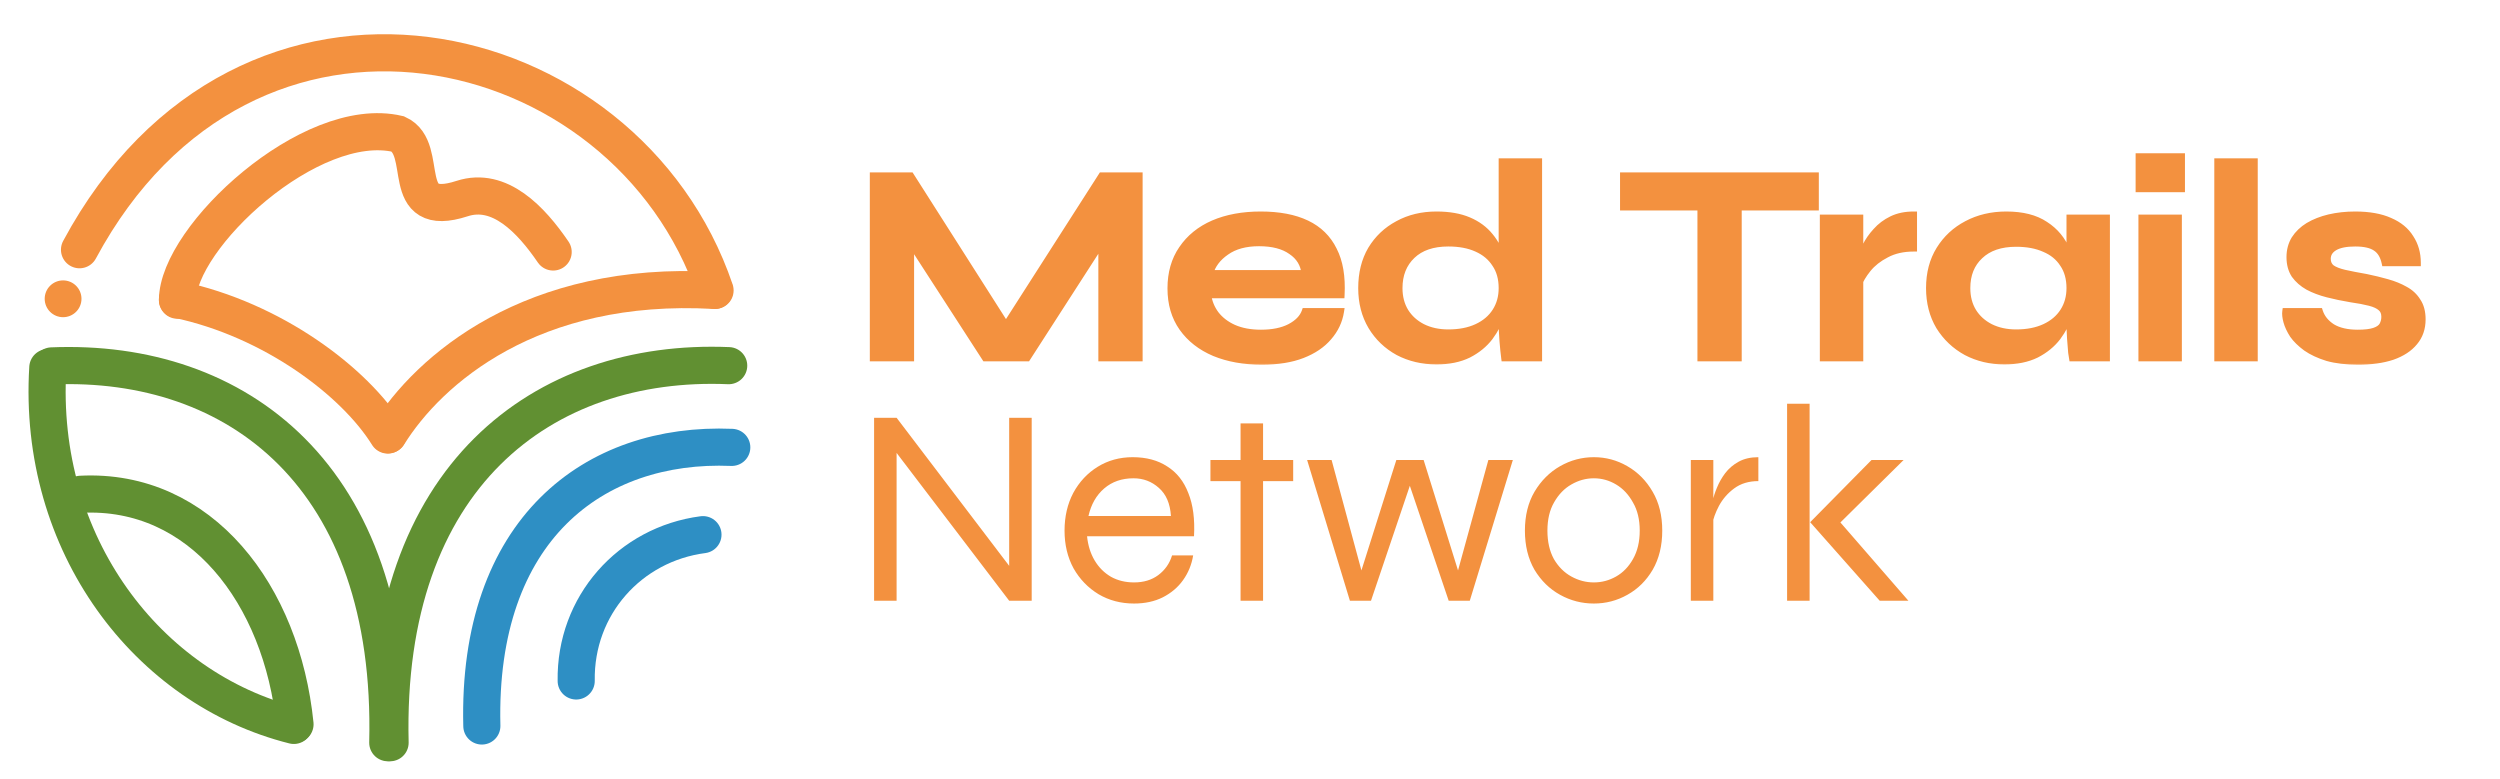 <svg xmlns="http://www.w3.org/2000/svg" width="247" height="77" viewBox="0 0 247 77" fill="none"><circle cx="6.233" cy="29.521" r="1.742" fill="#F3913F" stroke="#F3913F" stroke-width="0.151"></circle><path d="M7.973 48.835C19.849 48.226 27.848 58.751 29.147 71.558" stroke="#619032" stroke-width="3.668" stroke-linecap="round"></path><path d="M38.312 42.981C35.044 37.714 26.953 31.585 17.534 29.593" stroke="#F3913F" stroke-width="3.668" stroke-linecap="round"></path><path d="M70.591 28.692C52.545 27.667 42.37 36.503 38.37 42.95" stroke="#F3913F" stroke-width="3.668" stroke-linecap="round"></path><path d="M17.534 29.659C17.534 23.454 30.684 11.215 39.311 13.236C42.558 14.72 39.19 21.723 45.657 19.619C49.36 18.414 52.468 21.697 54.651 24.897" stroke="#F3913F" stroke-width="3.668" stroke-linecap="round"></path><path d="M70.647 28.692C61.847 2.73 24.291 -5.915 7.856 24.673" stroke="#F3913F" stroke-width="3.668" stroke-linecap="round"></path><path d="M38.312 73.379C38.962 47.072 23.436 35.388 5.105 36.152" stroke="#619032" stroke-width="3.668" stroke-linecap="round"></path><path d="M38.54 73.38C37.891 47.073 53.664 35.363 71.995 36.127" stroke="#619032" stroke-width="3.668" stroke-linecap="round"></path><path d="M47.606 71.728C47.124 52.306 58.691 43.637 72.299 44.201" stroke="#2E8FC4" stroke-width="3.668" stroke-linecap="round"></path><path d="M69.452 52.824C62.23 53.768 56.805 59.819 56.928 67.279" stroke="#2E8FC4" stroke-width="3.668" stroke-linecap="round"></path><path d="M29.033 71.671C14.614 68.058 3.648 53.783 4.725 36.319" stroke="#619032" stroke-width="3.668" stroke-linecap="round"></path><mask id="path-12-outside-1_444_266" maskUnits="userSpaceOnUse" x="85.135" y="14.36" width="155" height="22" fill="black"><rect fill="white" x="85.135" y="14.36" width="155" height="22"></rect><path d="M100.263 33.525H98.511L108.855 17.37H112.553V35.36H108.855V22.291L109.745 22.542L101.486 35.36H97.343L89.085 22.597L89.975 22.347V35.36H86.276V17.37H89.975L100.263 33.525ZM128.949 30.772H132.452C132.304 31.718 131.905 32.561 131.256 33.303C130.626 34.044 129.764 34.628 128.67 35.054C127.577 35.481 126.242 35.694 124.666 35.694C122.905 35.694 121.348 35.416 119.995 34.86C118.642 34.285 117.585 33.46 116.825 32.385C116.065 31.31 115.685 30.012 115.685 28.492C115.685 26.972 116.056 25.674 116.797 24.599C117.539 23.506 118.568 22.672 119.884 22.097C121.218 21.522 122.776 21.235 124.555 21.235C126.372 21.235 127.883 21.522 129.088 22.097C130.293 22.672 131.182 23.543 131.757 24.711C132.35 25.86 132.6 27.334 132.508 29.132H119.328C119.42 29.836 119.68 30.476 120.106 31.05C120.551 31.625 121.144 32.079 121.886 32.413C122.646 32.747 123.545 32.913 124.583 32.913C125.732 32.913 126.687 32.719 127.447 32.33C128.226 31.922 128.726 31.403 128.949 30.772ZM124.388 23.988C123.054 23.988 121.969 24.284 121.135 24.877C120.301 25.452 119.763 26.166 119.522 27.018H128.921C128.828 26.092 128.383 25.359 127.586 24.822C126.807 24.266 125.742 23.988 124.388 23.988ZM141.927 35.666C140.536 35.666 139.276 35.37 138.145 34.776C137.033 34.165 136.152 33.321 135.503 32.246C134.855 31.152 134.53 29.892 134.53 28.464C134.53 27 134.845 25.73 135.476 24.655C136.124 23.58 137.005 22.746 138.117 22.152C139.229 21.541 140.499 21.235 141.927 21.235C143.169 21.235 144.225 21.42 145.097 21.791C145.968 22.162 146.672 22.681 147.21 23.348C147.747 23.997 148.137 24.757 148.378 25.628C148.637 26.5 148.767 27.445 148.767 28.464C148.767 29.28 148.637 30.114 148.378 30.967C148.118 31.801 147.72 32.58 147.182 33.303C146.644 34.007 145.94 34.582 145.069 35.027C144.197 35.453 143.15 35.666 141.927 35.666ZM143.094 32.886C144.188 32.886 145.134 32.7 145.931 32.33C146.728 31.959 147.34 31.44 147.766 30.772C148.192 30.105 148.405 29.336 148.405 28.464C148.405 27.519 148.183 26.722 147.738 26.073C147.312 25.406 146.7 24.896 145.903 24.544C145.124 24.192 144.188 24.015 143.094 24.015C141.556 24.015 140.36 24.423 139.507 25.239C138.655 26.055 138.228 27.13 138.228 28.464C138.228 29.354 138.432 30.133 138.84 30.8C139.248 31.449 139.813 31.959 140.536 32.33C141.278 32.7 142.131 32.886 143.094 32.886ZM148.405 15.979H152.02V35.36H148.656C148.6 34.934 148.544 34.387 148.489 33.72C148.433 33.034 148.405 32.394 148.405 31.801V15.979ZM160.398 17.37H179.362V20.456H160.398V17.37ZM168.045 20.067H171.743V35.36H168.045V20.067ZM180.138 21.541H183.753V35.36H180.138V21.541ZM189.064 24.516C188.026 24.516 187.127 24.72 186.367 25.128C185.607 25.517 184.995 25.999 184.532 26.574C184.068 27.148 183.744 27.704 183.558 28.242L183.53 26.713C183.549 26.49 183.623 26.166 183.753 25.739C183.883 25.294 184.077 24.822 184.337 24.321C184.596 23.802 184.939 23.311 185.366 22.848C185.792 22.366 186.311 21.976 186.923 21.68C187.535 21.383 188.248 21.235 189.064 21.235V24.516ZM198.028 35.666C196.656 35.666 195.405 35.37 194.274 34.776C193.162 34.165 192.272 33.321 191.604 32.246C190.956 31.152 190.631 29.892 190.631 28.464C190.631 27 190.965 25.73 191.632 24.655C192.3 23.58 193.199 22.746 194.329 22.152C195.479 21.541 196.776 21.235 198.222 21.235C199.817 21.235 201.096 21.559 202.06 22.208C203.042 22.838 203.756 23.7 204.201 24.794C204.646 25.888 204.868 27.111 204.868 28.464C204.868 29.28 204.738 30.114 204.479 30.967C204.219 31.801 203.821 32.58 203.283 33.303C202.745 34.007 202.041 34.582 201.17 35.027C200.299 35.453 199.251 35.666 198.028 35.666ZM199.196 32.886C200.289 32.886 201.235 32.7 202.032 32.33C202.829 31.959 203.441 31.44 203.867 30.772C204.293 30.105 204.507 29.336 204.507 28.464C204.507 27.519 204.284 26.722 203.839 26.073C203.413 25.406 202.801 24.905 202.004 24.572C201.225 24.219 200.289 24.043 199.196 24.043C197.657 24.043 196.461 24.451 195.609 25.267C194.756 26.064 194.329 27.13 194.329 28.464C194.329 29.354 194.533 30.133 194.941 30.8C195.349 31.449 195.914 31.959 196.637 32.33C197.379 32.7 198.232 32.886 199.196 32.886ZM204.507 21.541H208.121V35.36H204.757C204.757 35.36 204.729 35.184 204.673 34.832C204.636 34.461 204.599 33.998 204.562 33.442C204.525 32.886 204.507 32.339 204.507 31.801V21.541ZM215.536 15.479V18.649H211.337V15.479H215.536ZM211.615 21.541H215.23V35.36H211.615V21.541ZM219.111 15.979H222.726V35.36H219.111V15.979ZM225.826 30.772H229.163C229.367 31.403 229.784 31.922 230.414 32.33C231.063 32.719 231.906 32.913 232.944 32.913C233.649 32.913 234.196 32.849 234.585 32.719C234.974 32.589 235.243 32.404 235.391 32.163C235.54 31.903 235.614 31.616 235.614 31.301C235.614 30.911 235.493 30.615 235.252 30.411C235.011 30.188 234.641 30.012 234.14 29.883C233.64 29.753 233 29.632 232.221 29.521C231.443 29.391 230.692 29.234 229.969 29.048C229.246 28.863 228.607 28.622 228.051 28.325C227.494 28.01 227.049 27.621 226.716 27.157C226.401 26.676 226.243 26.092 226.243 25.406C226.243 24.738 226.401 24.145 226.716 23.626C227.049 23.107 227.504 22.672 228.078 22.319C228.672 21.967 229.357 21.698 230.136 21.513C230.933 21.328 231.786 21.235 232.694 21.235C234.066 21.235 235.206 21.439 236.114 21.847C237.023 22.236 237.699 22.792 238.144 23.515C238.608 24.219 238.839 25.035 238.839 25.962H235.642C235.493 25.276 235.197 24.785 234.752 24.488C234.307 24.173 233.621 24.015 232.694 24.015C231.786 24.015 231.1 24.154 230.636 24.433C230.173 24.711 229.941 25.091 229.941 25.573C229.941 25.962 230.08 26.268 230.358 26.49C230.655 26.694 231.081 26.861 231.638 26.991C232.212 27.12 232.926 27.259 233.779 27.408C234.502 27.556 235.187 27.723 235.836 27.908C236.504 28.094 237.097 28.335 237.616 28.631C238.135 28.909 238.543 29.289 238.839 29.771C239.154 30.235 239.312 30.828 239.312 31.551C239.312 32.441 239.052 33.191 238.533 33.803C238.033 34.415 237.31 34.888 236.365 35.221C235.419 35.536 234.288 35.694 232.972 35.694C231.804 35.694 230.794 35.574 229.941 35.333C229.107 35.073 228.412 34.749 227.856 34.359C227.3 33.952 226.864 33.525 226.549 33.08C226.252 32.617 226.048 32.181 225.937 31.773C225.826 31.366 225.789 31.032 225.826 30.772Z"></path></mask><path d="M100.263 33.525H98.511L108.855 17.37H112.553V35.36H108.855V22.291L109.745 22.542L101.486 35.36H97.343L89.085 22.597L89.975 22.347V35.36H86.276V17.37H89.975L100.263 33.525ZM128.949 30.772H132.452C132.304 31.718 131.905 32.561 131.256 33.303C130.626 34.044 129.764 34.628 128.67 35.054C127.577 35.481 126.242 35.694 124.666 35.694C122.905 35.694 121.348 35.416 119.995 34.86C118.642 34.285 117.585 33.46 116.825 32.385C116.065 31.31 115.685 30.012 115.685 28.492C115.685 26.972 116.056 25.674 116.797 24.599C117.539 23.506 118.568 22.672 119.884 22.097C121.218 21.522 122.776 21.235 124.555 21.235C126.372 21.235 127.883 21.522 129.088 22.097C130.293 22.672 131.182 23.543 131.757 24.711C132.35 25.86 132.6 27.334 132.508 29.132H119.328C119.42 29.836 119.68 30.476 120.106 31.05C120.551 31.625 121.144 32.079 121.886 32.413C122.646 32.747 123.545 32.913 124.583 32.913C125.732 32.913 126.687 32.719 127.447 32.33C128.226 31.922 128.726 31.403 128.949 30.772ZM124.388 23.988C123.054 23.988 121.969 24.284 121.135 24.877C120.301 25.452 119.763 26.166 119.522 27.018H128.921C128.828 26.092 128.383 25.359 127.586 24.822C126.807 24.266 125.742 23.988 124.388 23.988ZM141.927 35.666C140.536 35.666 139.276 35.37 138.145 34.776C137.033 34.165 136.152 33.321 135.503 32.246C134.855 31.152 134.53 29.892 134.53 28.464C134.53 27 134.845 25.73 135.476 24.655C136.124 23.58 137.005 22.746 138.117 22.152C139.229 21.541 140.499 21.235 141.927 21.235C143.169 21.235 144.225 21.42 145.097 21.791C145.968 22.162 146.672 22.681 147.21 23.348C147.747 23.997 148.137 24.757 148.378 25.628C148.637 26.5 148.767 27.445 148.767 28.464C148.767 29.28 148.637 30.114 148.378 30.967C148.118 31.801 147.72 32.58 147.182 33.303C146.644 34.007 145.94 34.582 145.069 35.027C144.197 35.453 143.15 35.666 141.927 35.666ZM143.094 32.886C144.188 32.886 145.134 32.7 145.931 32.33C146.728 31.959 147.34 31.44 147.766 30.772C148.192 30.105 148.405 29.336 148.405 28.464C148.405 27.519 148.183 26.722 147.738 26.073C147.312 25.406 146.7 24.896 145.903 24.544C145.124 24.192 144.188 24.015 143.094 24.015C141.556 24.015 140.36 24.423 139.507 25.239C138.655 26.055 138.228 27.13 138.228 28.464C138.228 29.354 138.432 30.133 138.84 30.8C139.248 31.449 139.813 31.959 140.536 32.33C141.278 32.7 142.131 32.886 143.094 32.886ZM148.405 15.979H152.02V35.36H148.656C148.6 34.934 148.544 34.387 148.489 33.72C148.433 33.034 148.405 32.394 148.405 31.801V15.979ZM160.398 17.37H179.362V20.456H160.398V17.37ZM168.045 20.067H171.743V35.36H168.045V20.067ZM180.138 21.541H183.753V35.36H180.138V21.541ZM189.064 24.516C188.026 24.516 187.127 24.72 186.367 25.128C185.607 25.517 184.995 25.999 184.532 26.574C184.068 27.148 183.744 27.704 183.558 28.242L183.53 26.713C183.549 26.49 183.623 26.166 183.753 25.739C183.883 25.294 184.077 24.822 184.337 24.321C184.596 23.802 184.939 23.311 185.366 22.848C185.792 22.366 186.311 21.976 186.923 21.68C187.535 21.383 188.248 21.235 189.064 21.235V24.516ZM198.028 35.666C196.656 35.666 195.405 35.37 194.274 34.776C193.162 34.165 192.272 33.321 191.604 32.246C190.956 31.152 190.631 29.892 190.631 28.464C190.631 27 190.965 25.73 191.632 24.655C192.3 23.58 193.199 22.746 194.329 22.152C195.479 21.541 196.776 21.235 198.222 21.235C199.817 21.235 201.096 21.559 202.06 22.208C203.042 22.838 203.756 23.7 204.201 24.794C204.646 25.888 204.868 27.111 204.868 28.464C204.868 29.28 204.738 30.114 204.479 30.967C204.219 31.801 203.821 32.58 203.283 33.303C202.745 34.007 202.041 34.582 201.17 35.027C200.299 35.453 199.251 35.666 198.028 35.666ZM199.196 32.886C200.289 32.886 201.235 32.7 202.032 32.33C202.829 31.959 203.441 31.44 203.867 30.772C204.293 30.105 204.507 29.336 204.507 28.464C204.507 27.519 204.284 26.722 203.839 26.073C203.413 25.406 202.801 24.905 202.004 24.572C201.225 24.219 200.289 24.043 199.196 24.043C197.657 24.043 196.461 24.451 195.609 25.267C194.756 26.064 194.329 27.13 194.329 28.464C194.329 29.354 194.533 30.133 194.941 30.8C195.349 31.449 195.914 31.959 196.637 32.33C197.379 32.7 198.232 32.886 199.196 32.886ZM204.507 21.541H208.121V35.36H204.757C204.757 35.36 204.729 35.184 204.673 34.832C204.636 34.461 204.599 33.998 204.562 33.442C204.525 32.886 204.507 32.339 204.507 31.801V21.541ZM215.536 15.479V18.649H211.337V15.479H215.536ZM211.615 21.541H215.23V35.36H211.615V21.541ZM219.111 15.979H222.726V35.36H219.111V15.979ZM225.826 30.772H229.163C229.367 31.403 229.784 31.922 230.414 32.33C231.063 32.719 231.906 32.913 232.944 32.913C233.649 32.913 234.196 32.849 234.585 32.719C234.974 32.589 235.243 32.404 235.391 32.163C235.54 31.903 235.614 31.616 235.614 31.301C235.614 30.911 235.493 30.615 235.252 30.411C235.011 30.188 234.641 30.012 234.14 29.883C233.64 29.753 233 29.632 232.221 29.521C231.443 29.391 230.692 29.234 229.969 29.048C229.246 28.863 228.607 28.622 228.051 28.325C227.494 28.01 227.049 27.621 226.716 27.157C226.401 26.676 226.243 26.092 226.243 25.406C226.243 24.738 226.401 24.145 226.716 23.626C227.049 23.107 227.504 22.672 228.078 22.319C228.672 21.967 229.357 21.698 230.136 21.513C230.933 21.328 231.786 21.235 232.694 21.235C234.066 21.235 235.206 21.439 236.114 21.847C237.023 22.236 237.699 22.792 238.144 23.515C238.608 24.219 238.839 25.035 238.839 25.962H235.642C235.493 25.276 235.197 24.785 234.752 24.488C234.307 24.173 233.621 24.015 232.694 24.015C231.786 24.015 231.1 24.154 230.636 24.433C230.173 24.711 229.941 25.091 229.941 25.573C229.941 25.962 230.08 26.268 230.358 26.49C230.655 26.694 231.081 26.861 231.638 26.991C232.212 27.12 232.926 27.259 233.779 27.408C234.502 27.556 235.187 27.723 235.836 27.908C236.504 28.094 237.097 28.335 237.616 28.631C238.135 28.909 238.543 29.289 238.839 29.771C239.154 30.235 239.312 30.828 239.312 31.551C239.312 32.441 239.052 33.191 238.533 33.803C238.033 34.415 237.31 34.888 236.365 35.221C235.419 35.536 234.288 35.694 232.972 35.694C231.804 35.694 230.794 35.574 229.941 35.333C229.107 35.073 228.412 34.749 227.856 34.359C227.3 33.952 226.864 33.525 226.549 33.08C226.252 32.617 226.048 32.181 225.937 31.773C225.826 31.366 225.789 31.032 225.826 30.772Z" fill="#F3913F"></path><path d="M100.263 33.525V33.863H100.879L100.548 33.344L100.263 33.525ZM98.511 33.525L98.227 33.343L97.894 33.863H98.511V33.525ZM108.855 17.37V17.032H108.67L108.57 17.188L108.855 17.37ZM112.553 17.37H112.891V17.032H112.553V17.37ZM112.553 35.36V35.698H112.891V35.36H112.553ZM108.855 35.36H108.517V35.698H108.855V35.36ZM108.855 22.291L108.946 21.966L108.517 21.845V22.291H108.855ZM109.745 22.542L110.029 22.725L110.276 22.34L109.836 22.216L109.745 22.542ZM101.486 35.36V35.698H101.671L101.77 35.543L101.486 35.36ZM97.343 35.36L97.059 35.544L97.159 35.698H97.343V35.36ZM89.085 22.597L88.993 22.272L88.552 22.396L88.801 22.781L89.085 22.597ZM89.975 22.347H90.312V21.901L89.883 22.022L89.975 22.347ZM89.975 35.36V35.698H90.312V35.36H89.975ZM86.276 35.36H85.938V35.698H86.276V35.36ZM86.276 17.37V17.032H85.938V17.37H86.276ZM89.975 17.37L90.26 17.188L90.16 17.032H89.975V17.37ZM100.263 33.187H98.511V33.863H100.263V33.187ZM98.796 33.707L109.139 17.552L108.57 17.188L98.227 33.343L98.796 33.707ZM108.855 17.708H112.553V17.032H108.855V17.708ZM112.215 17.37V35.36H112.891V17.37H112.215ZM112.553 35.023H108.855V35.698H112.553V35.023ZM109.193 35.36V22.291H108.517V35.36H109.193ZM108.763 22.617L109.653 22.867L109.836 22.216L108.946 21.966L108.763 22.617ZM109.461 22.359L101.202 35.177L101.77 35.543L110.029 22.725L109.461 22.359ZM101.486 35.023H97.343V35.698H101.486V35.023ZM97.627 35.177L89.368 22.414L88.801 22.781L97.059 35.544L97.627 35.177ZM89.176 22.923L90.066 22.672L89.883 22.022L88.993 22.272L89.176 22.923ZM89.637 22.347V35.36H90.312V22.347H89.637ZM89.975 35.023H86.276V35.698H89.975V35.023ZM86.614 35.36V17.37H85.938V35.36H86.614ZM86.276 17.708H89.975V17.032H86.276V17.708ZM89.689 17.551L99.978 33.707L100.548 33.344L90.26 17.188L89.689 17.551ZM128.949 30.772V30.434H128.709L128.63 30.66L128.949 30.772ZM132.452 30.772L132.786 30.825L132.847 30.434H132.452V30.772ZM131.256 33.303L131.002 33.08L130.999 33.084L131.256 33.303ZM128.67 35.054L128.548 34.74L128.67 35.054ZM119.995 34.86L119.863 35.171L119.867 35.172L119.995 34.86ZM116.825 32.385L117.101 32.19L116.825 32.385ZM116.797 24.599L117.075 24.791L117.077 24.789L116.797 24.599ZM119.884 22.097L119.75 21.787L119.749 21.787L119.884 22.097ZM129.088 22.097L129.233 21.792V21.792L129.088 22.097ZM131.757 24.711L131.454 24.86L131.457 24.866L131.757 24.711ZM132.508 29.132V29.47H132.829L132.845 29.149L132.508 29.132ZM119.328 29.132V28.794H118.942L118.993 29.176L119.328 29.132ZM120.106 31.05L119.835 31.252L119.839 31.257L120.106 31.05ZM121.886 32.413L121.747 32.721L121.75 32.722L121.886 32.413ZM127.447 32.33L127.601 32.63L127.604 32.629L127.447 32.33ZM121.135 24.877L121.327 25.156L121.331 25.153L121.135 24.877ZM119.522 27.018L119.197 26.927L119.076 27.356H119.522V27.018ZM128.921 27.018V27.356H129.294L129.257 26.985L128.921 27.018ZM127.586 24.822L127.39 25.097L127.397 25.102L127.586 24.822ZM128.949 31.11H132.452V30.434H128.949V31.11ZM132.118 30.72C131.98 31.6 131.61 32.385 131.002 33.08L131.511 33.525C132.2 32.737 132.627 31.835 132.786 30.825L132.118 30.72ZM130.999 33.084C130.412 33.775 129.6 34.33 128.548 34.74L128.793 35.369C129.928 34.927 130.841 34.314 131.514 33.522L130.999 33.084ZM128.548 34.74C127.504 35.147 126.214 35.356 124.666 35.356V36.032C126.271 36.032 127.65 35.815 128.793 35.369L128.548 34.74ZM124.666 35.356C122.941 35.356 121.428 35.084 120.123 34.547L119.867 35.172C121.268 35.748 122.87 36.032 124.666 36.032V35.356ZM120.127 34.549C118.825 33.996 117.821 33.208 117.101 32.19L116.549 32.58C117.35 33.712 118.459 34.575 119.863 35.171L120.127 34.549ZM117.101 32.19C116.387 31.18 116.023 29.954 116.023 28.492H115.347C115.347 30.071 115.743 31.439 116.549 32.58L117.101 32.19ZM116.023 28.492C116.023 27.029 116.379 25.801 117.075 24.791L116.519 24.407C115.733 25.548 115.347 26.915 115.347 28.492H116.023ZM117.077 24.789C117.779 23.753 118.756 22.958 120.019 22.407L119.749 21.787C118.379 22.385 117.298 23.259 116.518 24.41L117.077 24.789ZM120.017 22.407C121.302 21.854 122.811 21.573 124.555 21.573V20.897C122.74 20.897 121.135 21.19 119.75 21.787L120.017 22.407ZM124.555 21.573C126.339 21.573 127.796 21.855 128.942 22.402L129.233 21.792C127.969 21.189 126.405 20.897 124.555 20.897V21.573ZM128.942 22.402C130.08 22.945 130.914 23.762 131.454 24.86L132.06 24.561C131.451 23.323 130.505 22.398 129.233 21.792L128.942 22.402ZM131.457 24.866C132.014 25.945 132.261 27.354 132.17 29.114L132.845 29.149C132.94 27.314 132.687 25.775 132.057 24.556L131.457 24.866ZM132.508 28.794H119.328V29.47H132.508V28.794ZM118.993 29.176C119.093 29.938 119.374 30.631 119.835 31.252L120.378 30.849C119.985 30.32 119.748 29.735 119.663 29.088L118.993 29.176ZM119.839 31.257C120.322 31.881 120.961 32.367 121.747 32.721L122.024 32.105C121.327 31.791 120.781 31.369 120.373 30.843L119.839 31.257ZM121.75 32.722C122.562 33.079 123.509 33.251 124.583 33.251V32.575C123.58 32.575 122.73 32.414 122.022 32.103L121.75 32.722ZM124.583 33.251C125.768 33.251 126.78 33.051 127.601 32.63L127.293 32.029C126.594 32.387 125.696 32.575 124.583 32.575V33.251ZM127.604 32.629C128.434 32.194 129.008 31.618 129.267 30.885L128.63 30.66C128.444 31.187 128.018 31.649 127.29 32.03L127.604 32.629ZM124.388 23.65C123.005 23.65 121.846 23.957 120.939 24.602L121.331 25.153C122.093 24.611 123.103 24.326 124.388 24.326V23.65ZM120.943 24.599C120.054 25.212 119.463 25.987 119.197 26.927L119.847 27.11C120.064 26.344 120.548 25.692 121.327 25.156L120.943 24.599ZM119.522 27.356H128.921V26.681H119.522V27.356ZM129.257 26.985C129.154 25.954 128.652 25.133 127.775 24.542L127.397 25.102C128.114 25.585 128.502 26.229 128.585 27.052L129.257 26.985ZM127.782 24.547C126.927 23.936 125.784 23.65 124.388 23.65V24.326C125.699 24.326 126.688 24.595 127.39 25.097L127.782 24.547ZM138.145 34.776L137.982 35.072L137.988 35.076L138.145 34.776ZM135.503 32.246L135.213 32.419L135.214 32.421L135.503 32.246ZM135.476 24.655L135.186 24.48L135.184 24.484L135.476 24.655ZM138.117 22.152L138.276 22.451L138.28 22.448L138.117 22.152ZM145.097 21.791L145.229 21.48L145.097 21.791ZM147.21 23.348L146.947 23.56L146.95 23.564L147.21 23.348ZM148.378 25.628L148.052 25.718L148.054 25.725L148.378 25.628ZM148.378 30.967L148.7 31.067L148.701 31.065L148.378 30.967ZM147.182 33.303L147.451 33.508L147.453 33.504L147.182 33.303ZM145.069 35.027L145.217 35.33L145.222 35.328L145.069 35.027ZM145.931 32.33L145.788 32.023L145.931 32.33ZM147.766 30.772L148.051 30.954L147.766 30.772ZM147.738 26.073L147.453 26.255L147.459 26.264L147.738 26.073ZM145.903 24.544L145.764 24.852L145.766 24.853L145.903 24.544ZM139.507 25.239L139.274 24.995L139.507 25.239ZM138.84 30.8L138.552 30.976L138.554 30.98L138.84 30.8ZM140.536 32.33L140.382 32.63L140.385 32.632L140.536 32.33ZM148.405 15.979V15.642H148.068V15.979H148.405ZM152.02 15.979H152.358V15.642H152.02V15.979ZM152.02 35.36V35.698H152.358V35.36H152.02ZM148.656 35.36L148.321 35.404L148.359 35.698H148.656V35.36ZM148.489 33.72L148.152 33.747L148.152 33.748L148.489 33.72ZM141.927 35.328C140.586 35.328 139.38 35.043 138.302 34.477L137.988 35.076C139.171 35.697 140.487 36.004 141.927 36.004V35.328ZM138.308 34.48C137.247 33.897 136.41 33.095 135.793 32.072L135.214 32.421C135.894 33.547 136.818 34.432 137.982 35.072L138.308 34.48ZM135.794 32.074C135.18 31.038 134.868 29.839 134.868 28.464H134.192C134.192 29.945 134.529 31.266 135.213 32.419L135.794 32.074ZM134.868 28.464C134.868 27.049 135.172 25.841 135.767 24.826L135.184 24.484C134.519 25.619 134.192 26.951 134.192 28.464H134.868ZM135.765 24.83C136.382 23.807 137.218 23.015 138.276 22.451L137.958 21.854C136.792 22.476 135.867 23.353 135.186 24.48L135.765 24.83ZM138.28 22.448C139.336 21.867 140.549 21.573 141.927 21.573V20.897C140.45 20.897 139.122 21.214 137.954 21.856L138.28 22.448ZM141.927 21.573C143.137 21.573 144.146 21.753 144.964 22.102L145.229 21.48C144.305 21.087 143.201 20.897 141.927 20.897V21.573ZM144.964 22.102C145.79 22.453 146.447 22.94 146.947 23.56L147.473 23.136C146.897 22.421 146.146 21.87 145.229 21.48L144.964 22.102ZM146.95 23.564C147.455 24.173 147.823 24.89 148.052 25.718L148.703 25.538C148.451 24.624 148.04 23.821 147.47 23.133L146.95 23.564ZM148.054 25.725C148.303 26.561 148.429 27.474 148.429 28.464H149.105C149.105 27.416 148.971 26.438 148.701 25.532L148.054 25.725ZM148.429 28.464C148.429 29.244 148.305 30.045 148.054 30.869L148.701 31.065C148.969 30.184 149.105 29.316 149.105 28.464H148.429ZM148.055 30.867C147.807 31.663 147.426 32.408 146.911 33.101L147.453 33.504C148.013 32.752 148.429 31.939 148.7 31.067L148.055 30.867ZM146.913 33.098C146.41 33.758 145.746 34.301 144.915 34.726L145.222 35.328C146.134 34.862 146.879 34.256 147.451 33.508L146.913 33.098ZM144.92 34.723C144.106 35.122 143.112 35.328 141.927 35.328V36.004C143.188 36.004 144.289 35.784 145.217 35.33L144.92 34.723ZM143.094 33.224C144.226 33.224 145.222 33.032 146.073 32.636L145.788 32.023C145.045 32.369 144.151 32.548 143.094 32.548V33.224ZM146.073 32.636C146.922 32.241 147.586 31.682 148.051 30.954L147.481 30.59C147.093 31.198 146.534 31.676 145.788 32.023L146.073 32.636ZM148.051 30.954C148.515 30.227 148.743 29.393 148.743 28.464H148.068C148.068 29.278 147.869 29.983 147.481 30.59L148.051 30.954ZM148.743 28.464C148.743 27.465 148.507 26.598 148.017 25.882L147.459 26.264C147.859 26.846 148.068 27.573 148.068 28.464H148.743ZM148.023 25.891C147.557 25.162 146.891 24.611 146.039 24.235L145.766 24.853C146.509 25.181 147.066 25.649 147.453 26.255L148.023 25.891ZM146.042 24.236C145.209 23.859 144.223 23.678 143.094 23.678V24.353C144.153 24.353 145.039 24.524 145.764 24.852L146.042 24.236ZM143.094 23.678C141.496 23.678 140.207 24.102 139.274 24.995L139.741 25.483C140.514 24.744 141.616 24.353 143.094 24.353V23.678ZM139.274 24.995C138.346 25.883 137.891 27.051 137.891 28.464H138.566C138.566 27.209 138.964 26.226 139.741 25.483L139.274 24.995ZM137.891 28.464C137.891 29.408 138.107 30.249 138.552 30.976L139.128 30.624C138.757 30.017 138.566 29.301 138.566 28.464H137.891ZM138.554 30.98C138.996 31.683 139.609 32.233 140.382 32.63L140.691 32.029C140.018 31.684 139.5 31.215 139.126 30.62L138.554 30.98ZM140.385 32.632C141.181 33.029 142.087 33.224 143.094 33.224V32.548C142.174 32.548 141.375 32.371 140.687 32.027L140.385 32.632ZM148.405 16.317H152.02V15.642H148.405V16.317ZM151.682 15.979V35.36H152.358V15.979H151.682ZM152.02 35.023H148.656V35.698H152.02V35.023ZM148.991 35.317C148.936 34.898 148.881 34.356 148.826 33.692L148.152 33.748C148.208 34.418 148.264 34.971 148.321 35.404L148.991 35.317ZM148.826 33.693C148.771 33.014 148.743 32.384 148.743 31.801H148.068C148.068 32.405 148.096 33.053 148.152 33.747L148.826 33.693ZM148.743 31.801V15.979H148.068V31.801H148.743ZM160.398 17.37V17.032H160.06V17.37H160.398ZM179.362 17.37H179.7V17.032H179.362V17.37ZM179.362 20.456V20.794H179.7V20.456H179.362ZM160.398 20.456H160.06V20.794H160.398V20.456ZM168.045 20.067V19.729H167.707V20.067H168.045ZM171.743 20.067H172.081V19.729H171.743V20.067ZM171.743 35.36V35.698H172.081V35.36H171.743ZM168.045 35.36H167.707V35.698H168.045V35.36ZM160.398 17.708H179.362V17.032H160.398V17.708ZM179.024 17.37V20.456H179.7V17.37H179.024ZM179.362 20.118H160.398V20.794H179.362V20.118ZM160.736 20.456V17.37H160.06V20.456H160.736ZM168.045 20.405H171.743V19.729H168.045V20.405ZM171.405 20.067V35.36H172.081V20.067H171.405ZM171.743 35.023H168.045V35.698H171.743V35.023ZM168.383 35.36V20.067H167.707V35.36H168.383ZM180.138 21.541V21.203H179.8V21.541H180.138ZM183.753 21.541H184.091V21.203H183.753V21.541ZM183.753 35.36V35.698H184.091V35.36H183.753ZM180.138 35.36H179.8V35.698H180.138V35.36ZM189.064 24.516V24.854H189.402V24.516H189.064ZM186.367 25.128L186.521 25.428L186.526 25.425L186.367 25.128ZM183.558 28.242L183.22 28.248L183.878 28.352L183.558 28.242ZM183.53 26.713L183.194 26.685L183.192 26.702L183.193 26.719L183.53 26.713ZM183.753 25.739L184.076 25.838L184.077 25.834L183.753 25.739ZM184.337 24.321L184.637 24.477L184.639 24.472L184.337 24.321ZM185.366 22.848L185.614 23.076L185.619 23.072L185.366 22.848ZM186.923 21.68L186.775 21.376L186.923 21.68ZM189.064 21.235H189.402V20.897H189.064V21.235ZM180.138 21.879H183.753V21.203H180.138V21.879ZM183.415 21.541V35.36H184.091V21.541H183.415ZM183.753 35.023H180.138V35.698H183.753V35.023ZM180.476 35.36V21.541H179.8V35.36H180.476ZM189.064 24.178C187.981 24.178 187.025 24.391 186.207 24.83L186.526 25.425C187.228 25.049 188.07 24.854 189.064 24.854V24.178ZM186.213 24.827C185.417 25.235 184.766 25.745 184.268 26.361L184.795 26.786C185.224 26.253 185.796 25.799 186.521 25.428L186.213 24.827ZM184.268 26.361C183.787 26.958 183.44 27.548 183.239 28.132L183.878 28.352C184.047 27.861 184.349 27.338 184.795 26.786L184.268 26.361ZM183.896 28.236L183.868 26.706L183.193 26.719L183.22 28.248L183.896 28.236ZM183.867 26.741C183.883 26.555 183.948 26.259 184.076 25.838L183.43 25.641C183.298 26.072 183.215 26.425 183.194 26.685L183.867 26.741ZM184.077 25.834C184.2 25.414 184.385 24.962 184.637 24.477L184.037 24.166C183.769 24.682 183.566 25.175 183.429 25.645L184.077 25.834ZM184.639 24.472C184.883 23.984 185.208 23.518 185.614 23.076L185.117 22.619C184.671 23.104 184.309 23.621 184.035 24.17L184.639 24.472ZM185.619 23.072C186.014 22.625 186.496 22.262 187.07 21.984L186.775 21.376C186.126 21.691 185.57 22.106 185.113 22.624L185.619 23.072ZM187.07 21.984C187.628 21.713 188.289 21.573 189.064 21.573V20.897C188.207 20.897 187.441 21.053 186.775 21.376L187.07 21.984ZM188.726 21.235V24.516H189.402V21.235H188.726ZM194.274 34.776L194.111 35.072L194.117 35.076L194.274 34.776ZM191.604 32.246L191.314 32.419L191.317 32.424L191.604 32.246ZM191.632 24.655L191.919 24.833L191.632 24.655ZM194.329 22.152L194.486 22.452L194.488 22.451L194.329 22.152ZM202.06 22.208L201.871 22.488L201.877 22.492L202.06 22.208ZM204.201 24.794L204.514 24.667V24.667L204.201 24.794ZM204.479 30.967L204.801 31.067L204.802 31.065L204.479 30.967ZM203.283 33.303L203.552 33.508L203.554 33.504L203.283 33.303ZM201.17 35.027L201.318 35.33L201.323 35.328L201.17 35.027ZM202.032 32.33L201.889 32.023L202.032 32.33ZM203.867 30.772L204.152 30.954L203.867 30.772ZM203.839 26.073L203.554 26.255L203.561 26.264L203.839 26.073ZM202.004 24.572L201.865 24.88L201.874 24.883L202.004 24.572ZM195.609 25.267L195.839 25.514L195.842 25.511L195.609 25.267ZM194.941 30.8L194.653 30.976L194.655 30.98L194.941 30.8ZM196.637 32.33L196.483 32.63L196.486 32.632L196.637 32.33ZM204.507 21.541V21.203H204.169V21.541H204.507ZM208.121 21.541H208.459V21.203H208.121V21.541ZM208.121 35.36V35.698H208.459V35.36H208.121ZM204.757 35.36L204.423 35.413L204.468 35.698H204.757V35.36ZM204.673 34.832L204.337 34.866L204.338 34.875L204.34 34.885L204.673 34.832ZM204.562 33.442L204.225 33.464V33.464L204.562 33.442ZM198.028 35.328C196.706 35.328 195.51 35.043 194.431 34.477L194.117 35.076C195.3 35.696 196.605 36.004 198.028 36.004V35.328ZM194.437 34.48C193.375 33.897 192.528 33.094 191.892 32.068L191.317 32.424C192.015 33.549 192.948 34.433 194.111 35.072L194.437 34.48ZM191.895 32.074C191.281 31.038 190.969 29.839 190.969 28.464H190.293C190.293 29.945 190.63 31.266 191.314 32.419L191.895 32.074ZM190.969 28.464C190.969 27.053 191.29 25.847 191.919 24.833L191.345 24.477C190.64 25.613 190.293 26.947 190.293 28.464H190.969ZM191.919 24.833C192.555 23.81 193.409 23.017 194.486 22.452L194.173 21.853C192.989 22.474 192.045 23.35 191.345 24.477L191.919 24.833ZM194.488 22.451C195.583 21.868 196.826 21.573 198.222 21.573V20.897C196.727 20.897 195.374 21.214 194.171 21.854L194.488 22.451ZM198.222 21.573C199.774 21.573 200.98 21.889 201.871 22.488L202.248 21.928C201.211 21.23 199.859 20.897 198.222 20.897V21.573ZM201.877 22.492C202.8 23.085 203.469 23.891 203.888 24.921L204.514 24.667C204.043 23.509 203.284 22.592 202.242 21.924L201.877 22.492ZM203.888 24.921C204.314 25.969 204.53 27.148 204.53 28.464H205.206C205.206 27.074 204.977 25.806 204.514 24.667L203.888 24.921ZM204.53 28.464C204.53 29.244 204.406 30.045 204.155 30.869L204.802 31.065C205.07 30.184 205.206 29.316 205.206 28.464H204.53ZM204.156 30.867C203.908 31.663 203.527 32.408 203.012 33.101L203.554 33.504C204.114 32.752 204.53 31.939 204.801 31.067L204.156 30.867ZM203.014 33.098C202.511 33.758 201.847 34.301 201.016 34.726L201.323 35.328C202.235 34.862 202.98 34.256 203.552 33.508L203.014 33.098ZM201.021 34.723C200.207 35.122 199.213 35.328 198.028 35.328V36.004C199.29 36.004 200.39 35.784 201.318 35.33L201.021 34.723ZM199.196 33.224C200.327 33.224 201.323 33.032 202.174 32.636L201.889 32.023C201.146 32.369 200.252 32.548 199.196 32.548V33.224ZM202.174 32.636C203.023 32.241 203.687 31.682 204.152 30.954L203.582 30.59C203.194 31.198 202.635 31.676 201.889 32.023L202.174 32.636ZM204.152 30.954C204.616 30.227 204.844 29.393 204.844 28.464H204.169C204.169 29.278 203.97 29.983 203.582 30.59L204.152 30.954ZM204.844 28.464C204.844 27.465 204.609 26.598 204.118 25.882L203.561 26.264C203.96 26.846 204.169 27.573 204.169 28.464H204.844ZM204.124 25.891C203.657 25.161 202.989 24.618 202.134 24.26L201.874 24.883C202.613 25.193 203.168 25.651 203.554 26.255L204.124 25.891ZM202.143 24.264C201.31 23.887 200.324 23.705 199.196 23.705V24.381C200.254 24.381 201.14 24.552 201.865 24.879L202.143 24.264ZM199.196 23.705C197.597 23.705 196.308 24.13 195.375 25.023L195.842 25.511C196.615 24.772 197.717 24.381 199.196 24.381V23.705ZM195.378 25.02C194.447 25.89 193.992 27.051 193.992 28.464H194.667C194.667 27.209 195.065 26.237 195.839 25.514L195.378 25.02ZM193.992 28.464C193.992 29.408 194.208 30.249 194.653 30.976L195.23 30.624C194.858 30.017 194.667 29.301 194.667 28.464H193.992ZM194.655 30.98C195.097 31.683 195.71 32.233 196.483 32.63L196.792 32.029C196.119 31.684 195.601 31.215 195.227 30.62L194.655 30.98ZM196.486 32.632C197.282 33.029 198.188 33.224 199.196 33.224V32.548C198.276 32.548 197.476 32.371 196.788 32.027L196.486 32.632ZM204.507 21.879H208.121V21.203H204.507V21.879ZM207.783 21.541V35.36H208.459V21.541H207.783ZM208.121 35.023H204.757V35.698H208.121V35.023ZM204.757 35.36C205.091 35.308 205.091 35.308 205.091 35.308C205.091 35.308 205.091 35.308 205.091 35.308C205.091 35.308 205.091 35.308 205.091 35.308C205.091 35.307 205.091 35.308 205.091 35.307C205.091 35.307 205.091 35.307 205.091 35.307C205.091 35.307 205.091 35.307 205.091 35.307C205.091 35.307 205.09 35.307 205.09 35.307C205.09 35.307 205.09 35.307 205.09 35.307C205.09 35.307 205.09 35.307 205.09 35.306C205.09 35.304 205.091 35.308 205.09 35.306C205.09 35.304 205.09 35.305 205.09 35.303C205.088 35.289 205.092 35.314 205.089 35.299C205.087 35.286 205.088 35.294 205.085 35.275C205.083 35.259 205.076 35.213 205.07 35.176C205.065 35.146 205.063 35.136 205.058 35.101C205.057 35.093 205.058 35.105 205.057 35.096C205.056 35.09 205.057 35.097 205.056 35.091C205.056 35.088 205.056 35.091 205.056 35.088C205.055 35.08 205.057 35.094 205.055 35.086C205.054 35.074 205.057 35.095 205.055 35.083C205.054 35.076 205.056 35.087 205.055 35.08C205.051 35.06 205.054 35.079 205.051 35.058C205.05 35.049 205.052 35.064 205.051 35.055C205.051 35.055 205.051 35.054 205.05 35.054C205.05 35.053 205.05 35.053 205.05 35.052C205.049 35.048 205.05 35.054 205.05 35.049C205.05 35.049 205.05 35.048 205.05 35.048C205.049 35.047 205.049 35.047 205.049 35.047C205.048 35.039 205.05 35.048 205.048 35.041C205.048 35.037 205.048 35.041 205.048 35.038C205.048 35.037 205.048 35.036 205.047 35.035C205.047 35.033 205.047 35.031 205.047 35.029C205.044 35.012 205.049 35.042 205.046 35.026C205.045 35.021 205.046 35.028 205.046 35.023C205.043 35.004 205.047 35.035 205.045 35.017C205.043 35.007 205.045 35.02 205.044 35.011C205.043 35.007 205.044 35.011 205.043 35.007C205.043 35.007 205.043 35.006 205.043 35.006C205.043 35.005 205.043 35.005 205.043 35.004C205.039 34.983 205.046 35.023 205.042 35.001C205.042 35.001 205.042 35 205.042 34.999C205.042 34.999 205.042 34.998 205.042 34.998C205.039 34.982 205.042 35.001 205.04 34.985C205.037 34.971 205.04 34.987 205.038 34.972C205.037 34.969 205.036 34.962 205.035 34.959C205.034 34.95 205.028 34.914 205.027 34.903C205.024 34.886 205.02 34.862 205.017 34.843C205.016 34.837 205.018 34.846 205.017 34.839C205.017 34.839 205.016 34.836 205.016 34.836C205.015 34.83 205.016 34.837 205.015 34.832C205.015 34.831 205.015 34.83 205.015 34.83C205.015 34.829 205.015 34.828 205.015 34.828C205.014 34.82 205.015 34.827 205.014 34.82C205.013 34.817 205.013 34.815 205.012 34.812C205.008 34.788 205.014 34.82 205.01 34.796C205.008 34.782 205.011 34.801 205.008 34.788C205.006 34.773 205.009 34.794 205.007 34.779L204.34 34.885C204.357 34.992 204.363 35.031 204.376 35.116C204.376 35.116 204.376 35.117 204.376 35.117C204.376 35.118 204.377 35.118 204.377 35.119C204.377 35.12 204.377 35.12 204.377 35.12C204.377 35.121 204.377 35.121 204.377 35.122C204.378 35.129 204.377 35.121 204.378 35.128C204.381 35.148 204.377 35.12 204.38 35.14C204.38 35.143 204.381 35.149 204.382 35.152C204.382 35.155 204.383 35.161 204.384 35.163C204.386 35.181 204.384 35.168 204.387 35.185C204.387 35.188 204.388 35.194 204.389 35.196C204.389 35.198 204.389 35.2 204.39 35.202C204.391 35.21 204.389 35.199 204.39 35.207C204.393 35.223 204.388 35.193 204.391 35.209C204.391 35.211 204.391 35.21 204.391 35.212C204.393 35.223 204.39 35.203 204.392 35.214C204.392 35.215 204.392 35.216 204.392 35.217C204.392 35.219 204.393 35.225 204.394 35.227C204.394 35.231 204.394 35.228 204.394 35.232C204.395 35.233 204.395 35.236 204.395 35.236C204.397 35.246 204.395 35.237 204.397 35.246C204.401 35.274 204.398 35.254 204.402 35.281C204.402 35.283 204.403 35.288 204.403 35.289C204.404 35.294 204.403 35.288 204.404 35.293C204.405 35.299 204.404 35.291 204.405 35.297C204.408 35.316 204.404 35.294 204.407 35.312C204.408 35.316 204.407 35.311 204.408 35.316C204.408 35.316 204.408 35.316 204.408 35.316C204.408 35.317 204.408 35.317 204.408 35.317C204.408 35.318 204.408 35.318 204.408 35.318C204.408 35.318 204.408 35.319 204.408 35.319C204.41 35.334 204.407 35.312 204.409 35.326C204.411 35.334 204.409 35.324 204.41 35.332C204.412 35.341 204.41 35.33 204.411 35.339C204.416 35.368 204.41 35.333 204.415 35.361C204.416 35.372 204.415 35.361 204.416 35.371C204.417 35.376 204.416 35.369 204.417 35.373C204.417 35.375 204.417 35.374 204.417 35.375C204.417 35.375 204.417 35.375 204.417 35.375C204.417 35.375 204.417 35.376 204.417 35.376C204.417 35.377 204.418 35.379 204.418 35.38C204.421 35.398 204.42 35.393 204.422 35.405C204.422 35.407 204.422 35.407 204.422 35.408C204.423 35.411 204.422 35.409 204.423 35.411C204.423 35.411 204.423 35.412 204.423 35.412C204.423 35.413 204.423 35.411 204.423 35.412C204.423 35.413 204.423 35.412 204.423 35.413C204.423 35.413 204.423 35.413 204.423 35.413C204.423 35.413 204.423 35.413 204.423 35.413C204.423 35.413 204.423 35.413 204.423 35.413C204.423 35.413 204.423 35.413 204.423 35.413C204.423 35.413 204.423 35.413 204.423 35.413C204.423 35.413 204.423 35.413 204.423 35.413C204.423 35.413 204.423 35.413 204.423 35.413C204.423 35.413 204.423 35.413 204.423 35.413C204.423 35.413 204.423 35.413 204.757 35.36ZM205.01 34.798C204.973 34.433 204.936 33.973 204.899 33.419L204.225 33.464C204.262 34.022 204.3 34.49 204.337 34.866L205.01 34.798ZM204.899 33.419C204.863 32.87 204.844 32.331 204.844 31.801H204.169C204.169 32.346 204.187 32.901 204.225 33.464L204.899 33.419ZM204.844 31.801V21.541H204.169V31.801H204.844ZM215.536 15.479H215.874V15.141H215.536V15.479ZM215.536 18.649V18.987H215.874V18.649H215.536ZM211.337 18.649H210.999V18.987H211.337V18.649ZM211.337 15.479V15.141H210.999V15.479H211.337ZM211.615 21.541V21.203H211.277V21.541H211.615ZM215.23 21.541H215.568V21.203H215.23V21.541ZM215.23 35.36V35.698H215.568V35.36H215.23ZM211.615 35.36H211.277V35.698H211.615V35.36ZM215.198 15.479V18.649H215.874V15.479H215.198ZM215.536 18.311H211.337V18.987H215.536V18.311ZM211.675 18.649V15.479H210.999V18.649H211.675ZM211.337 15.817H215.536V15.141H211.337V15.817ZM211.615 21.879H215.23V21.203H211.615V21.879ZM214.892 21.541V35.36H215.568V21.541H214.892ZM215.23 35.023H211.615V35.698H215.23V35.023ZM211.953 35.36V21.541H211.277V35.36H211.953ZM219.111 15.979V15.642H218.773V15.979H219.111ZM222.726 15.979H223.064V15.642H222.726V15.979ZM222.726 35.36V35.698H223.064V35.36H222.726ZM219.111 35.36H218.773V35.698H219.111V35.36ZM219.111 16.317H222.726V15.642H219.111V16.317ZM222.388 15.979V35.36H223.064V15.979H222.388ZM222.726 35.023H219.111V35.698H222.726V35.023ZM219.449 35.36V15.979H218.773V35.36H219.449ZM225.826 30.772V30.434H225.533L225.492 30.725L225.826 30.772ZM229.163 30.772L229.484 30.668L229.409 30.434H229.163V30.772ZM230.414 32.33L230.23 32.613L230.24 32.619L230.414 32.33ZM235.391 32.163L235.679 32.34L235.685 32.33L235.391 32.163ZM235.252 30.411L235.023 30.659L235.028 30.664L235.034 30.669L235.252 30.411ZM232.221 29.521L232.166 29.854L232.174 29.856L232.221 29.521ZM228.051 28.325L227.884 28.619L227.892 28.623L228.051 28.325ZM226.716 27.157L226.433 27.343L226.437 27.349L226.442 27.355L226.716 27.157ZM226.716 23.626L226.432 23.443L226.427 23.451L226.716 23.626ZM228.078 22.319L227.906 22.029L227.902 22.031L228.078 22.319ZM230.136 21.513L230.059 21.184L230.058 21.184L230.136 21.513ZM236.114 21.847L235.976 22.155L235.981 22.157L236.114 21.847ZM238.144 23.515L237.856 23.692L237.862 23.701L238.144 23.515ZM238.839 25.962V26.3H239.177V25.962H238.839ZM235.642 25.962L235.311 26.033L235.369 26.3H235.642V25.962ZM234.752 24.488L234.556 24.764L234.564 24.769L234.752 24.488ZM230.636 24.433L230.81 24.722L230.636 24.433ZM230.358 26.49L230.147 26.754L230.157 26.762L230.167 26.769L230.358 26.49ZM231.638 26.991L231.561 27.32L231.563 27.32L231.638 26.991ZM233.779 27.408L233.847 27.077L233.836 27.075L233.779 27.408ZM235.836 27.908L235.743 28.233L235.746 28.234L235.836 27.908ZM237.616 28.631L237.448 28.925L237.456 28.929L237.616 28.631ZM238.839 29.771L238.552 29.948L238.556 29.955L238.56 29.961L238.839 29.771ZM238.533 33.803L238.276 33.585L238.272 33.589L238.533 33.803ZM236.365 35.221L236.471 35.542L236.477 35.54L236.365 35.221ZM229.941 35.333L229.841 35.655L229.849 35.658L229.941 35.333ZM227.856 34.359L227.656 34.632L227.662 34.636L227.856 34.359ZM226.549 33.08L226.264 33.262L226.269 33.269L226.273 33.276L226.549 33.08ZM225.937 31.773L226.263 31.684L225.937 31.773ZM225.826 31.11H229.163V30.434H225.826V31.11ZM228.841 30.876C229.072 31.59 229.544 32.169 230.23 32.613L230.598 32.046C230.023 31.674 229.661 31.215 229.484 30.668L228.841 30.876ZM230.24 32.619C230.958 33.05 231.867 33.251 232.944 33.251V32.575C231.946 32.575 231.168 32.388 230.588 32.04L230.24 32.619ZM232.944 33.251C233.663 33.251 234.252 33.186 234.692 33.039L234.478 32.398C234.139 32.511 233.635 32.575 232.944 32.575V33.251ZM234.692 33.039C235.123 32.895 235.474 32.673 235.679 32.34L235.104 31.986C235.012 32.134 234.825 32.282 234.478 32.398L234.692 33.039ZM235.685 32.33C235.864 32.017 235.952 31.671 235.952 31.301H235.276C235.276 31.56 235.215 31.789 235.098 31.995L235.685 32.33ZM235.952 31.301C235.952 30.837 235.805 30.436 235.471 30.153L235.034 30.669C235.182 30.794 235.276 30.985 235.276 31.301H235.952ZM235.481 30.163C235.183 29.887 234.751 29.692 234.225 29.555L234.055 30.21C234.53 30.333 234.84 30.49 235.023 30.659L235.481 30.163ZM234.225 29.555C233.708 29.421 233.055 29.299 232.269 29.187L232.174 29.856C232.945 29.966 233.571 30.084 234.055 30.21L234.225 29.555ZM232.277 29.188C231.507 29.059 230.766 28.904 230.053 28.721L229.885 29.376C230.618 29.564 231.378 29.723 232.166 29.854L232.277 29.188ZM230.053 28.721C229.352 28.541 228.738 28.309 228.21 28.027L227.892 28.623C228.475 28.935 229.141 29.185 229.885 29.376L230.053 28.721ZM228.217 28.031C227.698 27.737 227.292 27.38 226.99 26.96L226.442 27.355C226.807 27.863 227.29 28.283 227.884 28.619L228.217 28.031ZM226.999 26.973C226.726 26.555 226.581 26.039 226.581 25.406H225.905C225.905 26.145 226.076 26.796 226.433 27.343L226.999 26.973ZM226.581 25.406C226.581 24.794 226.725 24.263 227.005 23.802L226.427 23.451C226.077 24.028 225.905 24.683 225.905 25.406H226.581ZM227 23.809C227.304 23.336 227.72 22.936 228.255 22.607L227.902 22.031C227.288 22.407 226.795 22.878 226.432 23.443L227 23.809ZM228.251 22.61C228.81 22.277 229.464 22.02 230.214 21.842L230.058 21.184C229.251 21.376 228.533 21.657 227.906 22.029L228.251 22.61ZM230.213 21.842C230.982 21.663 231.809 21.573 232.694 21.573V20.897C231.763 20.897 230.884 20.992 230.059 21.184L230.213 21.842ZM232.694 21.573C234.035 21.573 235.124 21.772 235.976 22.155L236.253 21.538C235.288 21.105 234.097 20.897 232.694 20.897V21.573ZM235.981 22.157C236.836 22.524 237.454 23.038 237.856 23.692L238.432 23.338C237.945 22.546 237.209 21.948 236.247 21.536L235.981 22.157ZM237.862 23.701C238.285 24.345 238.501 25.094 238.501 25.962H239.177C239.177 24.976 238.93 24.094 238.426 23.329L237.862 23.701ZM238.839 25.624H235.642V26.3H238.839V25.624ZM235.972 25.89C235.811 25.146 235.478 24.566 234.939 24.207L234.564 24.769C234.916 25.003 235.176 25.405 235.311 26.033L235.972 25.89ZM234.947 24.212C234.417 23.837 233.647 23.678 232.694 23.678V24.353C233.595 24.353 234.196 24.509 234.556 24.764L234.947 24.212ZM232.694 23.678C231.762 23.678 231.003 23.819 230.463 24.143L230.81 24.722C231.197 24.491 231.81 24.353 232.694 24.353V23.678ZM230.463 24.143C229.912 24.473 229.603 24.956 229.603 25.573H230.279C230.279 25.226 230.434 24.948 230.81 24.722L230.463 24.143ZM229.603 25.573C229.603 26.054 229.781 26.461 230.147 26.754L230.57 26.226C230.38 26.075 230.279 25.87 230.279 25.573H229.603ZM230.167 26.769C230.513 27.006 230.985 27.185 231.561 27.32L231.714 26.662C231.178 26.537 230.797 26.382 230.55 26.212L230.167 26.769ZM231.563 27.32C232.145 27.452 232.865 27.592 233.721 27.741L233.836 27.075C232.987 26.927 232.279 26.789 231.712 26.661L231.563 27.32ZM233.711 27.739C234.426 27.886 235.104 28.05 235.743 28.233L235.929 27.583C235.271 27.395 234.577 27.227 233.846 27.077L233.711 27.739ZM235.746 28.234C236.39 28.413 236.957 28.644 237.448 28.925L237.783 28.338C237.237 28.025 236.617 27.774 235.927 27.583L235.746 28.234ZM237.456 28.929C237.925 29.18 238.288 29.519 238.552 29.948L239.127 29.594C238.798 29.059 238.345 28.639 237.775 28.333L237.456 28.929ZM238.56 29.961C238.827 30.355 238.974 30.876 238.974 31.551H239.65C239.65 30.78 239.482 30.115 239.119 29.581L238.56 29.961ZM238.974 31.551C238.974 32.37 238.737 33.041 238.276 33.585L238.791 34.022C239.368 33.342 239.65 32.511 239.65 31.551H238.974ZM238.272 33.589C237.82 34.142 237.155 34.584 236.252 34.903L236.477 35.54C237.465 35.191 238.246 34.688 238.795 34.017L238.272 33.589ZM236.258 34.901C235.356 35.201 234.263 35.356 232.972 35.356V36.032C234.314 36.032 235.482 35.871 236.471 35.542L236.258 34.901ZM232.972 35.356C231.826 35.356 230.848 35.238 230.033 35.007L229.849 35.658C230.74 35.909 231.783 36.032 232.972 36.032V35.356ZM230.042 35.01C229.232 34.758 228.57 34.447 228.05 34.083L227.662 34.636C228.254 35.05 228.982 35.388 229.841 35.655L230.042 35.01ZM228.056 34.087C227.521 33.695 227.114 33.294 226.825 32.885L226.273 33.276C226.614 33.757 227.078 34.208 227.656 34.632L228.056 34.087ZM226.834 32.898C226.55 32.455 226.363 32.051 226.263 31.684L225.611 31.862C225.734 32.311 225.955 32.778 226.264 33.262L226.834 32.898ZM226.263 31.684C226.158 31.297 226.133 31.015 226.161 30.82L225.492 30.725C225.445 31.049 225.494 31.434 225.611 31.862L226.263 31.684Z" fill="#F3913F" mask="url(#path-12-outside-1_444_266)"></path><path d="M100.318 56.709L99.707 56.904V41.277H101.931V59.351H99.707L87.972 43.946L88.584 43.752V59.351H86.36V41.277H88.584L100.318 56.709ZM115.799 54.874H117.884C117.736 55.782 117.402 56.598 116.883 57.321C116.383 58.025 115.715 58.591 114.881 59.017C114.066 59.425 113.12 59.629 112.045 59.629C110.747 59.629 109.58 59.323 108.541 58.711C107.503 58.081 106.678 57.228 106.067 56.153C105.473 55.059 105.177 53.817 105.177 52.427C105.177 51.037 105.464 49.795 106.039 48.701C106.632 47.607 107.438 46.745 108.458 46.115C109.478 45.485 110.627 45.17 111.906 45.17C113.259 45.17 114.399 45.476 115.326 46.087C116.272 46.681 116.967 47.561 117.412 48.729C117.875 49.878 118.06 51.296 117.968 52.983H107.401C107.494 53.892 107.744 54.689 108.152 55.375C108.56 56.06 109.098 56.598 109.765 56.987C110.432 57.358 111.192 57.543 112.045 57.543C112.99 57.543 113.788 57.302 114.436 56.821C115.104 56.32 115.558 55.671 115.799 54.874ZM111.989 47.255C110.84 47.255 109.876 47.589 109.098 48.256C108.319 48.923 107.8 49.832 107.54 50.981H115.688C115.613 49.758 115.215 48.831 114.492 48.201C113.788 47.57 112.953 47.255 111.989 47.255ZM119.591 45.448H127.766V47.533H119.591V45.448ZM122.567 41.833H124.791V59.351H122.567V41.833ZM144.353 57.321L143.797 57.293L147.05 45.448H149.469L145.215 59.351H143.13L139.014 47.172H139.57L135.455 59.351H133.37L129.143 45.448H131.562L134.76 57.293L134.204 57.321L137.958 45.448H140.655L144.353 57.321ZM157.473 59.629C156.287 59.629 155.174 59.342 154.136 58.767C153.098 58.192 152.255 57.367 151.606 56.292C150.976 55.198 150.661 53.91 150.661 52.427C150.661 50.944 150.976 49.665 151.606 48.59C152.255 47.496 153.098 46.653 154.136 46.059C155.174 45.466 156.287 45.17 157.473 45.17C158.659 45.17 159.762 45.466 160.782 46.059C161.82 46.653 162.654 47.496 163.285 48.59C163.915 49.665 164.23 50.944 164.23 52.427C164.23 53.91 163.915 55.198 163.285 56.292C162.654 57.367 161.82 58.192 160.782 58.767C159.762 59.342 158.659 59.629 157.473 59.629ZM157.473 57.543C158.252 57.543 158.984 57.349 159.67 56.959C160.356 56.57 160.912 55.996 161.338 55.236C161.783 54.457 162.005 53.521 162.005 52.427C162.005 51.333 161.783 50.407 161.338 49.647C160.912 48.868 160.356 48.275 159.67 47.867C158.984 47.459 158.252 47.255 157.473 47.255C156.695 47.255 155.953 47.459 155.249 47.867C154.563 48.256 153.997 48.84 153.552 49.619C153.108 50.379 152.885 51.315 152.885 52.427C152.885 53.521 153.098 54.457 153.525 55.236C153.97 55.996 154.544 56.57 155.249 56.959C155.953 57.349 156.695 57.543 157.473 57.543ZM167.053 45.448H169.277V59.351H167.053V45.448ZM173.726 47.533C172.781 47.533 171.984 47.774 171.335 48.256C170.705 48.72 170.204 49.294 169.834 49.98C169.481 50.648 169.25 51.296 169.138 51.927L169.111 50.314C169.111 50.147 169.148 49.869 169.222 49.48C169.296 49.09 169.435 48.655 169.639 48.173C169.843 47.672 170.112 47.2 170.445 46.755C170.798 46.291 171.242 45.911 171.78 45.615C172.318 45.318 172.966 45.17 173.726 45.17V47.533ZM176.565 39.886H178.789V59.351H176.565V39.886ZM188.077 45.448L181.125 52.316L181.181 50.87L188.549 59.351H185.713L178.845 51.593L184.907 45.448H188.077Z" fill="#F3913F"></path></svg>